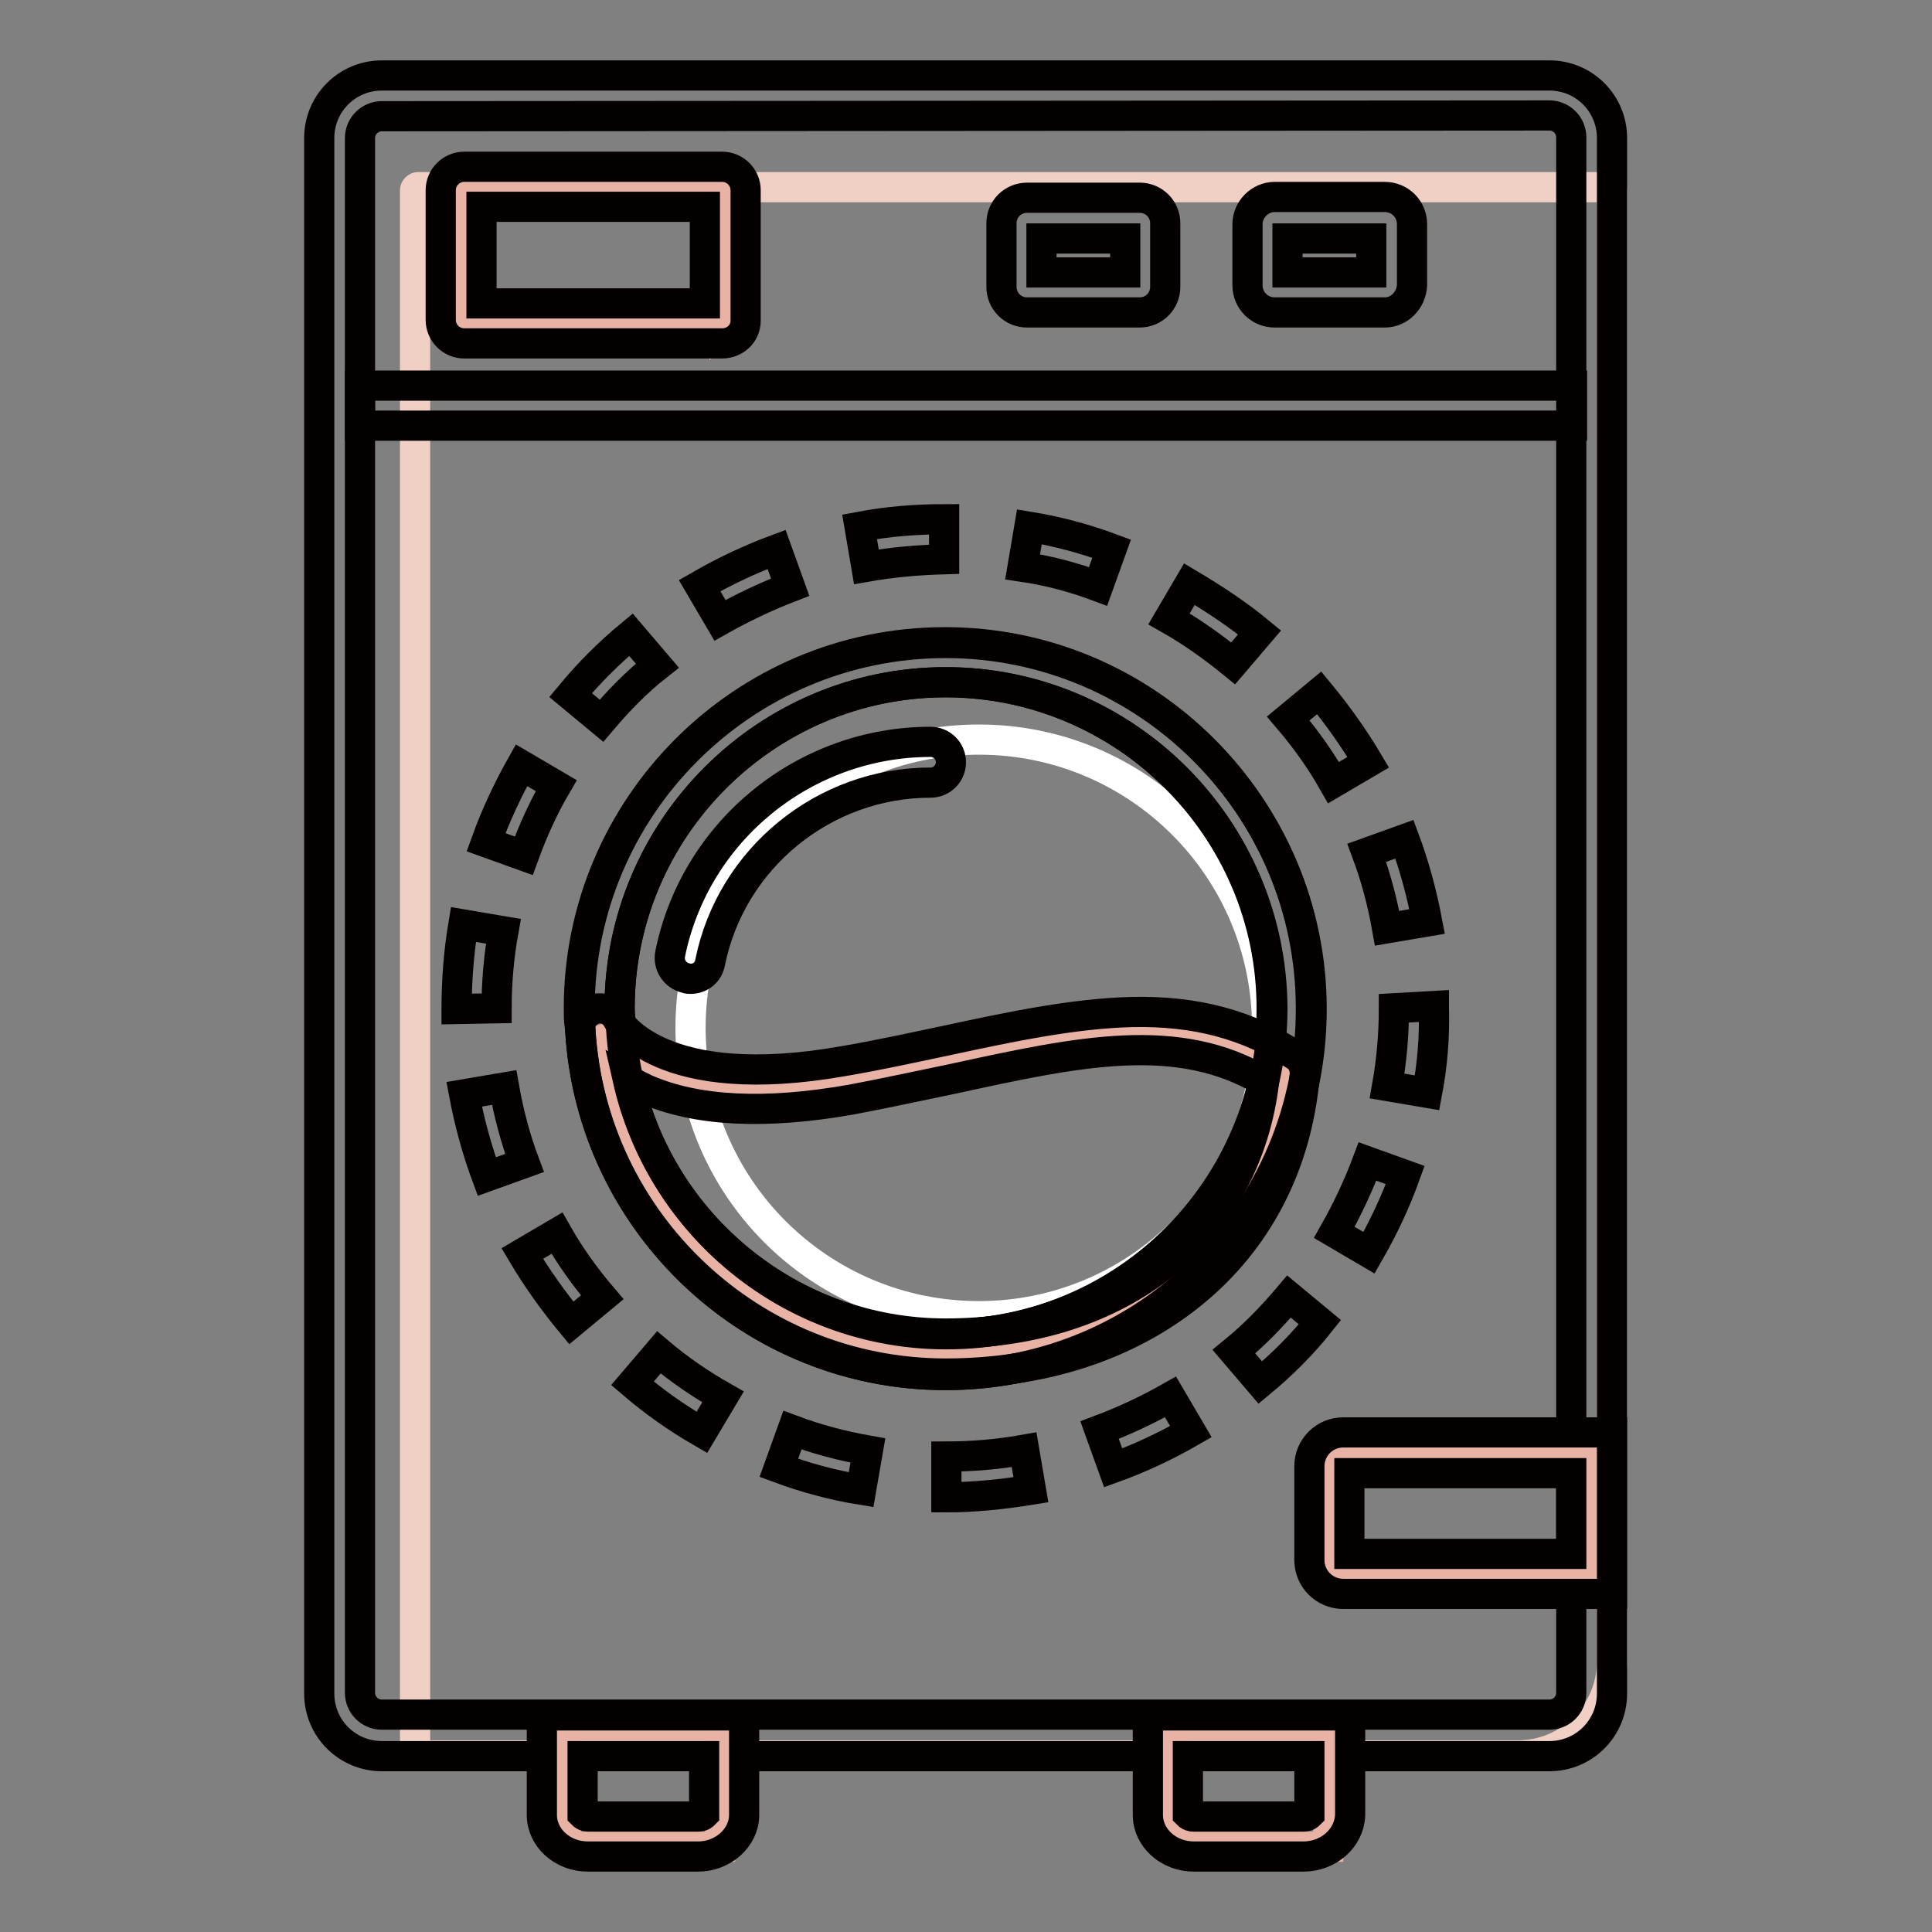 <?xml version="1.0" encoding="utf-8"?>
<!-- Svg Vector Icons : http://www.onlinewebfonts.com/icon -->
<!DOCTYPE svg PUBLIC "-//W3C//DTD SVG 1.1//EN" "http://www.w3.org/Graphics/SVG/1.1/DTD/svg11.dtd">
<svg version="1.1" xmlns="http://www.w3.org/2000/svg" xmlns:xlink="http://www.w3.org/1999/xlink" x="0px" y="0px" viewBox="0 0 256 256" enable-background="new 0 0 256 256" xml:space="preserve">
<rect x="0" y="0" width="256" height="256" fill="#808080" stroke="none"/>
<g> <path stroke-width="4" fill-opacity="0" stroke="#f0d0c5"  d="M201.1,232.6H55.4c-0.2,0-0.4-0.2-0.4-0.4V25.2c0-0.2,0.2-0.4,0.4-0.4h157.8c0.2,0,0.4,0.2,0.4,0.4v194.9 C213.6,227,208,232.6,201.1,232.6L201.1,232.6z"/> <path stroke-width="4" fill-opacity="0" stroke="#040000"  d="M205.3,15.3c1.6,0,2.9,1.3,2.9,2.9v206.1c0,1.6-1.3,2.9-2.9,2.9H50.6c-1.6,0-2.9-1.3-2.9-2.9V18.3 c0-1.6,1.3-2.9,2.9-2.9L205.3,15.3 M205.3,10H50.6c-4.6,0-8.3,3.7-8.3,8.3v206.1c0,4.6,3.7,8.3,8.3,8.3h154.7 c4.6,0,8.3-3.7,8.3-8.3V18.3C213.6,13.7,209.9,10,205.3,10z"/> <path stroke-width="4" fill-opacity="0" stroke="#040000"  d="M47.7,51.1h160.6v5.3H47.7V51.1z M125.4,198.4V193c3.5,0,6.9-0.3,10.3-0.9l0.9,5.3 C132.9,198,129.1,198.4,125.4,198.4z M114.1,197.4c-3.7-0.6-7.4-1.6-10.9-2.9l1.8-5c3.2,1.2,6.6,2.1,10,2.7L114.1,197.4z  M147.5,194.5l-1.8-5c3.2-1.2,6.4-2.7,9.4-4.4l2.7,4.6C154.5,191.6,151.1,193.2,147.5,194.5z M93,189.8c-3.3-1.9-6.4-4.1-9.2-6.5 l3.5-4.1c2.6,2.2,5.5,4.2,8.5,5.9L93,189.8L93,189.8z M167,183.2l-3.5-4.1c2.7-2.2,5.1-4.7,7.3-7.3l4.1,3.4 C172.6,178.1,169.9,180.8,167,183.2z M75.7,175.3c-2.4-2.9-4.6-6-6.5-9.2l4.6-2.7c1.7,3,3.7,5.8,6,8.5L75.7,175.3z M181.4,166 l-4.6-2.7c1.7-3,3.2-6.2,4.4-9.4l5,1.8C184.9,159.3,183.3,162.7,181.4,166L181.4,166z M64.5,155.9c-1.3-3.5-2.3-7.2-3-10.9l5.3-0.9 c0.6,3.4,1.5,6.8,2.7,10L64.5,155.9z M189.1,144.8l-5.3-0.9c0.6-3.4,0.9-6.8,0.9-10.3l5.3-0.3v0.3 C190.1,137.4,189.8,141.1,189.1,144.8z M60.5,133.7v-0.1c0-3.7,0.3-7.5,0.9-11.1l5.3,0.9c-0.6,3.3-0.9,6.8-0.9,10.2L60.5,133.7z  M183.8,123c-0.6-3.4-1.5-6.8-2.7-10l5-1.8c1.3,3.5,2.3,7.2,3,10.9L183.8,123z M69.4,113.4l-5-1.8c1.3-3.6,2.9-7,4.7-10.2l4.6,2.7 C72,107,70.6,110.1,69.4,113.4z M176.7,103.7c-1.7-3-3.7-5.8-6-8.5l4.1-3.4c2.4,2.9,4.6,6,6.5,9.2L176.7,103.7z M79.7,95.5 l-4.1-3.4c2.4-2.9,5.1-5.6,8-8l3.5,4.1C84.3,90.4,81.9,92.9,79.7,95.5z M163.4,87.9c-2.7-2.2-5.5-4.2-8.5-5.9l2.7-4.6 c3.2,1.9,6.4,4,9.3,6.4L163.4,87.9z M95.4,82.2l-2.7-4.6c3.3-1.9,6.7-3.5,10.2-4.8l1.8,5C101.6,79,98.4,80.5,95.4,82.2z  M145.5,77.7c-3.2-1.2-6.6-2.1-10-2.6l0.9-5.3c3.7,0.6,7.4,1.6,10.9,2.9L145.5,77.7z M114.8,75.1l-0.9-5.3c3.7-0.7,7.5-1,11.2-1 l0,5.3C121.6,74.2,118.2,74.5,114.8,75.1z"/> <path stroke-width="4" fill-opacity="0" stroke="#ffffff"  d="M91.5,136.2c0,21.1,17.1,38.2,38.2,38.2c21.1,0,38.2-17.1,38.2-38.2l0,0c0-21.1-17.1-38.2-38.2-38.2 C108.6,98,91.5,115.1,91.5,136.2L91.5,136.2z"/> <path stroke-width="4" fill-opacity="0" stroke="#e8b2a4"  d="M96.1,42.9h-35c0,0,0,0,0,0V24.8c0,0,0,0,0,0H96c0,0,0,0,0,0V42.9C96.1,42.8,96.1,42.9,96.1,42.9z"/> <path stroke-width="4" fill-opacity="0" stroke="#040000"  d="M95.7,45.5H61.5c-1.7,0-3.1-1.4-3.1-3.1V25.2c0-1.7,1.4-3.1,3.1-3.1h34.2c1.7,0,3.1,1.4,3.1,3.1v17.3 C98.8,44.2,97.4,45.5,95.7,45.5z M63.8,40.2h29.6V27.4H63.8V40.2z M151,41.4h-14.9c-1.9,0-3.4-1.5-3.4-3.4v-8.4 c0-1.9,1.5-3.4,3.4-3.4H151c1.9,0,3.4,1.5,3.4,3.4V38C154.4,39.9,152.9,41.4,151,41.4z M138,36.1h11.1v-4.5H138V36.1z M183.5,41.4 h-14.6c-2,0-3.6-1.6-3.6-3.6v-8.1c0-1.9,1.6-3.6,3.6-3.6h14.6c2,0,3.6,1.6,3.6,3.6v8.1C187,39.8,185.4,41.4,183.5,41.4z  M170.6,36.1h11.1v-4.5h-11.1V36.1z"/> <path stroke-width="4" fill-opacity="0" stroke="#e8b2a4"  d="M211,208.5h-34.7c-0.1,0-0.1-0.1-0.1-0.1v-15.9c0-0.1,0.1-0.1,0.1-0.1H211V208.5z M176,244.7h-20.3 c-0.1,0-0.1-0.1-0.1-0.1v-15.9c0-0.1,0.1-0.1,0.1-0.1H176V244.7L176,244.7z M95.4,244.7H75.1c-0.1,0-0.1-0.1-0.1-0.1v-15.9 c0-0.1,0.1-0.1,0.1-0.1h20.3V244.7L95.4,244.7z"/> <path stroke-width="4" fill-opacity="0" stroke="#040000"  d="M213.6,211.2H178c-2.5,0-4.5-2-4.5-4.5v-12.4c0-2.5,2-4.5,4.5-4.5h35.6L213.6,211.2z M178.8,205.9h29.4 v-10.7h-29.4V205.9z M172.7,246h-14.5c-3.4,0-6.1-2.5-6.1-5.5v-13.2h26.8v13.2C178.8,243.5,176.1,246,172.7,246L172.7,246z  M157.4,240.4c0.1,0.1,0.3,0.3,0.8,0.3h14.5c0.5,0,0.7-0.2,0.8-0.3l0-7.7h-16.1V240.4L157.4,240.4z M92.5,246H77.9 c-3.4,0-6.1-2.5-6.1-5.5v-13.2h26.8v13.2C98.6,243.5,95.8,246,92.5,246z M77.2,240.4c0.1,0.1,0.3,0.3,0.8,0.3h14.5 c0.5,0,0.7-0.2,0.8-0.3l0-7.7H77.2V240.4z M125.3,182.2c-26.8,0-48.5-21.8-48.5-48.5c0-26.8,21.8-48.5,48.5-48.5 s48.5,21.8,48.5,48.5C173.8,160.4,152.1,182.2,125.3,182.2z M125.3,90.4c-23.8,0-43.2,19.4-43.2,43.2c0,23.8,19.4,43.2,43.2,43.2 c23.8,0,43.2-19.4,43.2-43.2C168.5,109.8,149.1,90.4,125.3,90.4z"/> <path stroke-width="4" fill-opacity="0" stroke="#e8b2a4"  d="M112.4,143.1c-25.7,4.6-32.1-5.7-32.8-6.9c1.4,24,21.3,43.1,45.7,43.1c24,0,43-13.9,45-37.3 C154.7,131.5,136.8,138.7,112.4,143.1z"/> <path stroke-width="4" fill-opacity="0" stroke="#040000"  d="M91.5,129.7c-0.2,0-0.4,0-0.6-0.1c-1.4-0.3-2.4-1.7-2.1-3.2c3.3-16.3,17.8-28.1,34.5-28.1 c1.5,0,2.7,1.2,2.7,2.7c0,1.5-1.2,2.7-2.7,2.7c-14.1,0-26.4,10-29.2,23.8C93.9,128.8,92.8,129.7,91.5,129.7z"/> <path stroke-width="4" fill-opacity="0" stroke="#040000"  d="M125.3,182.2c-25.6,0-46.9-20.1-48.4-45.7l-0.1-0.7c-0.1-0.7-0.1-1.4-0.1-2.2c0-26.8,21.8-48.5,48.5-48.5 c26.8,0,48.5,21.8,48.5,48.5C173.8,160.4,152.1,182.2,125.3,182.2z M125.3,90.4c-23.8,0-43.2,19.4-43.2,43.2c0,0.6,0.1,1.2,0.1,1.8 l0.1,0.8c1.3,22.8,20.3,40.6,43.1,40.6c23.8,0,43.2-19.4,43.2-43.2C168.5,109.8,149.1,90.4,125.3,90.4z"/> <path stroke-width="4" fill-opacity="0" stroke="#040000"  d="M125.3,182c-25.6,0-46.9-20-48.4-45.6c-0.1-1.2,0.7-2.3,1.9-2.7c1.2-0.3,2.4,0.2,3,1.3 c0.2,0.4,5.7,9.9,30,5.6c4.7-0.8,9.2-1.8,13.5-2.7c8.8-1.9,17-3.6,24.6-3.8c8.6-0.2,15.5,1.7,21.8,5.8c0.8,0.5,1.2,1.4,1.2,2.4 c-1,12-6.3,22.2-15.2,29.3C149.2,178.4,138,182,125.3,182L125.3,182z M83.2,143.1c4.4,19.3,21.7,33.6,42.1,33.6 c11.5,0,21.5-3.2,29.1-9.3c7.4-5.9,11.9-14.2,13.1-24.1c-11.4-6.8-24.5-4-41-0.4c-4.4,0.9-8.9,1.9-13.7,2.8 c-11.3,2-20.5,1.6-27.3-1.4C84.7,143.9,83.9,143.5,83.2,143.1z"/></g>
</svg>